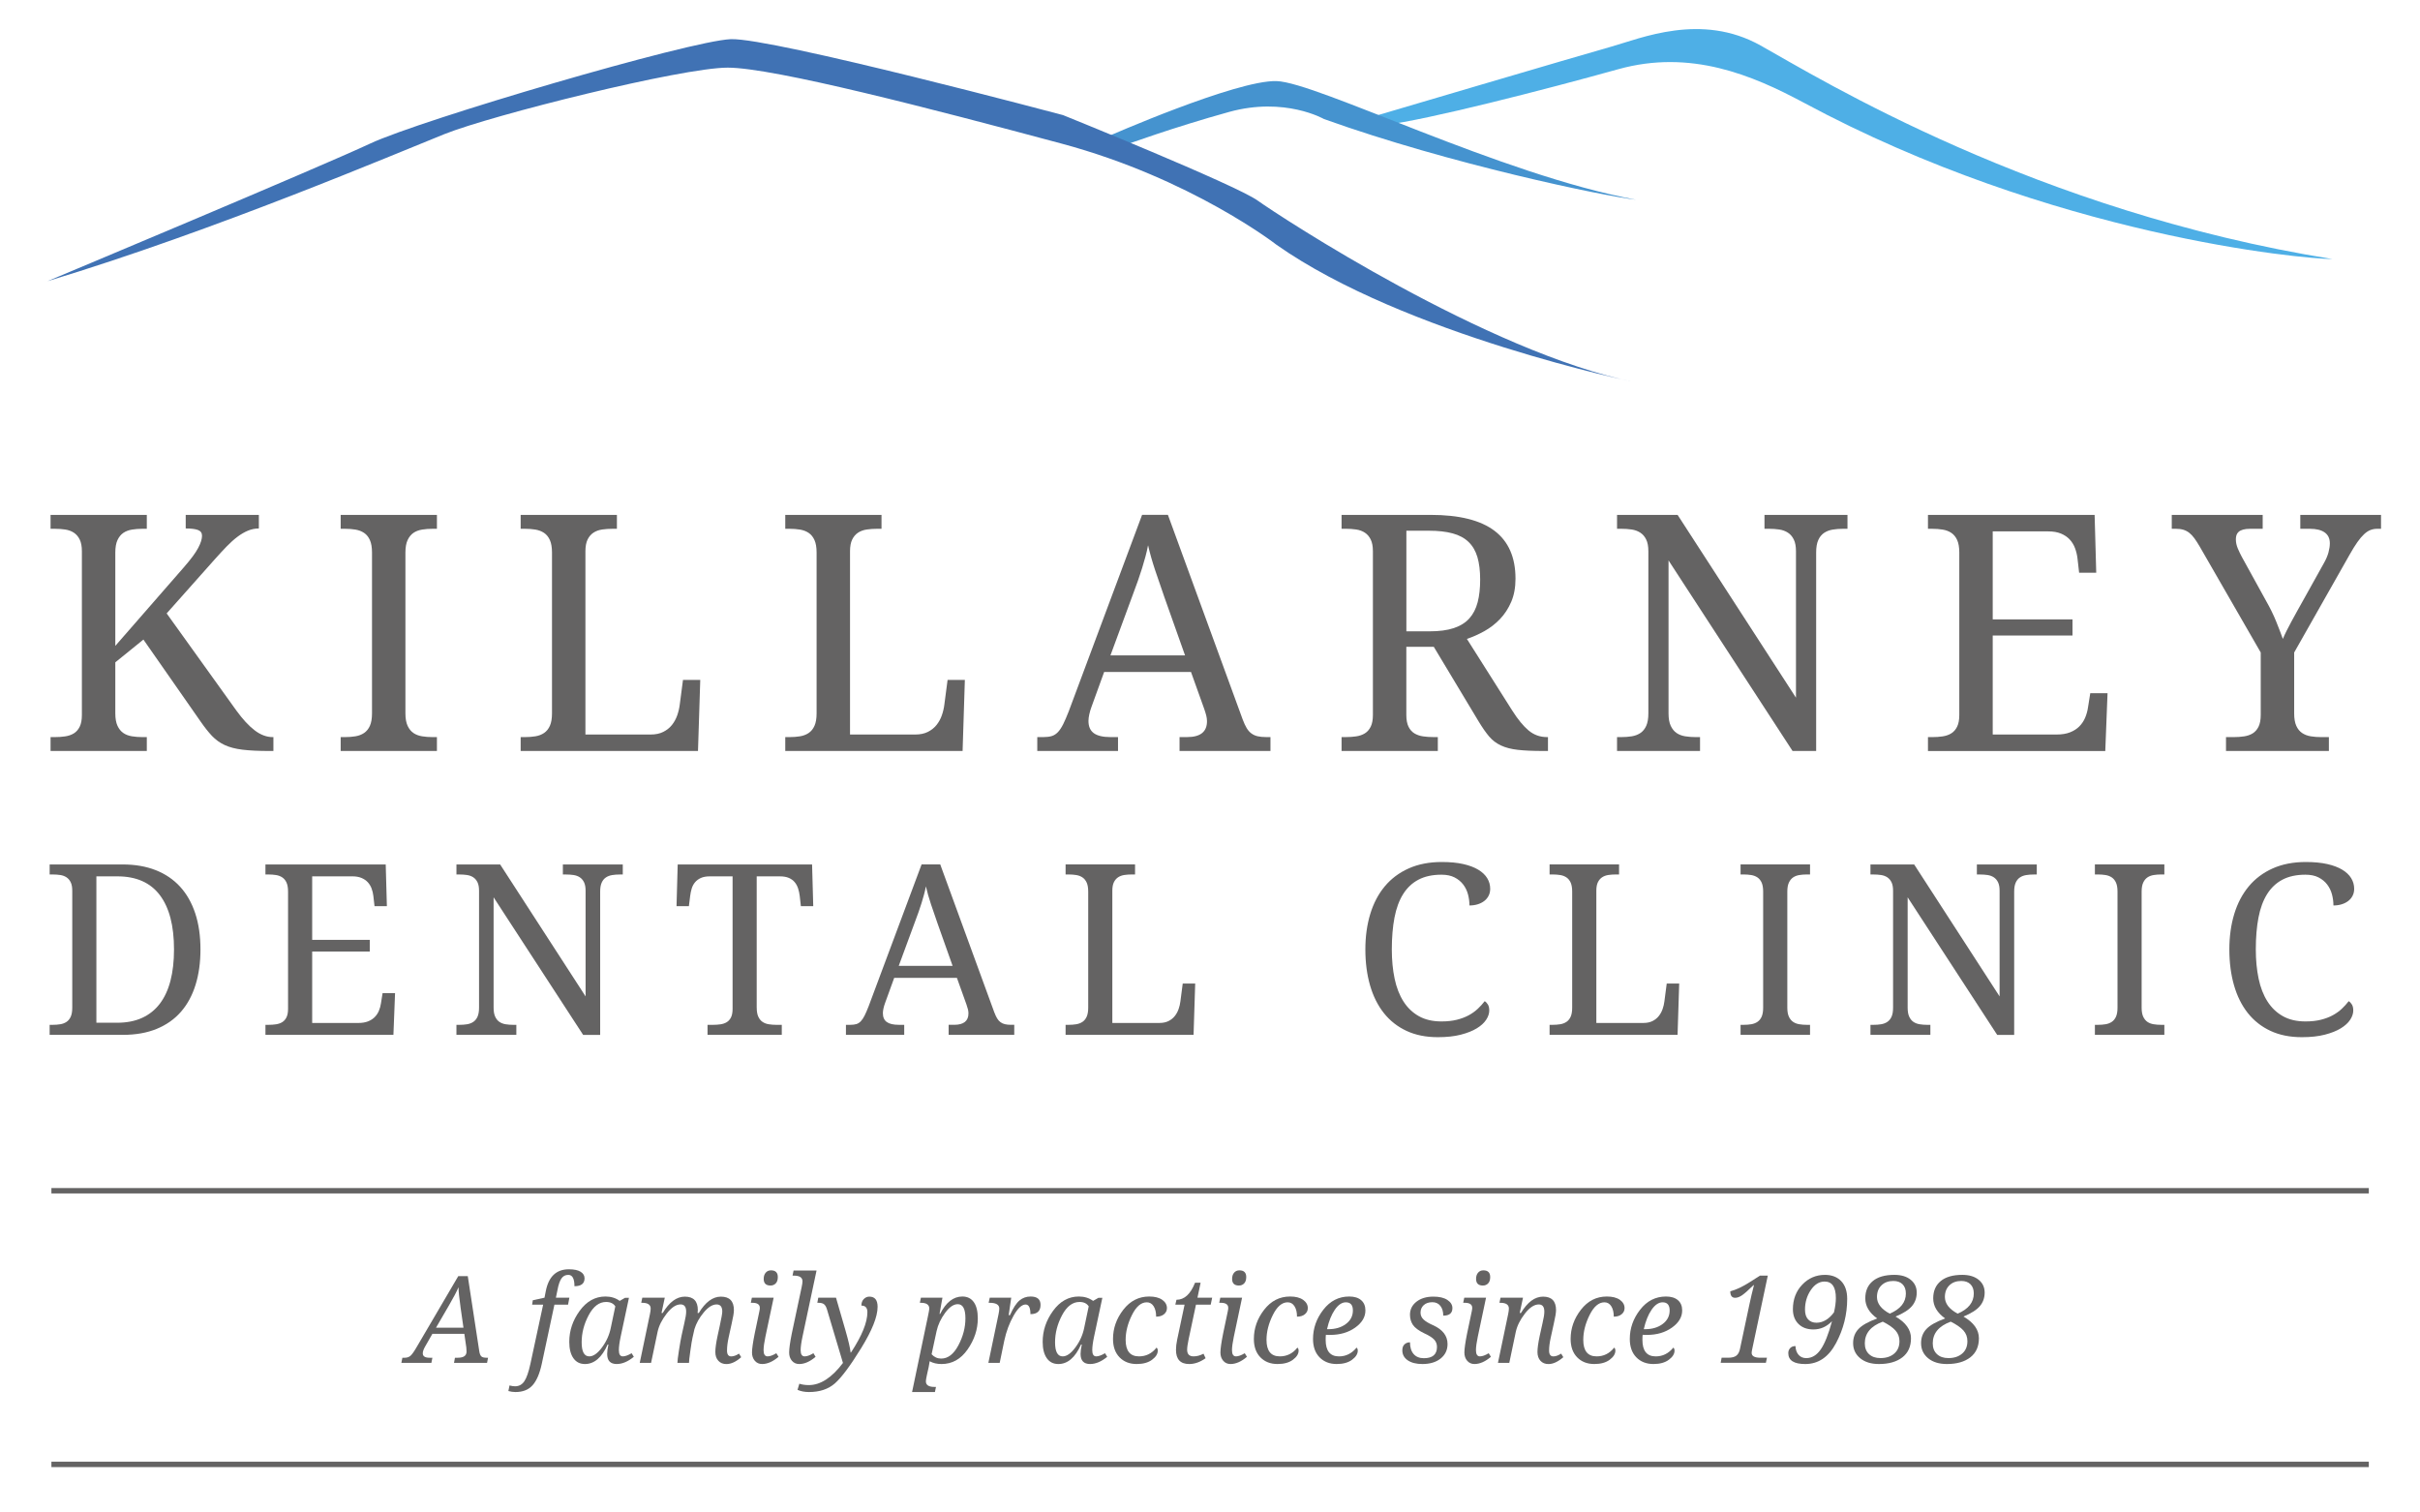 <svg xmlns="http://www.w3.org/2000/svg" id="Layer_1" viewBox="0 0 226.772 141.732"><defs><style>      .st0 {        fill: none;      }      .st1 {        fill: #4593cf;      }      .st2 {        fill: #4072b4;      }      .st3 {        isolation: isolate;      }      .st4 {        fill: #646363;      }      .st5 {        fill: #4eafe6;      }    </style></defs><g class="st3"><g class="st3"><path class="st4" d="M17.222,53.168c.333-.384.61-.724.832-1.022.222-.297.396-.567.522-.809.126-.242.217-.454.272-.636.055-.182.083-.348.083-.499,0-.263-.126-.441-.378-.538-.252-.095-.636-.143-1.15-.143v-1.271h6.855v1.271c-.353,0-.694.068-1.021.204-.328.137-.656.328-.984.575-.328.247-.666.55-1.014.908-.348.359-.724.765-1.127,1.219l-4.494,5.054,6.537,9.11c.595.817,1.168,1.435,1.718,1.854.55.418,1.112.628,1.687.628h.061v1.301h-.333c-1.039,0-1.892-.04-2.557-.121s-1.226-.227-1.68-.439-.85-.497-1.188-.855c-.338-.359-.699-.815-1.082-1.37l-5.342-7.657-2.633,2.134v4.782c0,.484.068.872.204,1.165s.318.517.545.674c.227.156.497.259.81.31.313.051.641.076.984.076h.409v1.301H4.738v-1.301h.393c.343,0,.668-.022.976-.068.308-.045.577-.138.81-.28.232-.141.416-.351.552-.628.136-.277.204-.643.204-1.097v-15.345c0-.454-.068-.82-.204-1.097-.136-.278-.32-.492-.552-.643-.232-.151-.502-.25-.81-.295-.308-.046-.633-.068-.976-.068h-.393v-1.301h9.019v1.301h-.409c-.343,0-.671.025-.984.076-.313.051-.583.154-.81.31-.227.157-.409.381-.545.674s-.204.681-.204,1.165v8.747l6.416-7.355Z"></path><path class="st4" d="M31.924,70.374v-1.301h.393c.353,0,.683-.025.991-.076.308-.051.577-.154.81-.31.232-.157.414-.381.545-.674.131-.293.197-.681.197-1.165v-15.072c0-.484-.066-.872-.197-1.165-.131-.293-.313-.517-.545-.674-.232-.156-.502-.259-.81-.31-.308-.051-.638-.076-.991-.076h-.393v-1.301h9.019v1.301h-.409c-.343,0-.671.025-.984.076-.313.051-.583.154-.81.31-.227.157-.409.381-.545.674s-.204.681-.204,1.165v15.072c0,.484.068.872.204,1.165s.318.517.545.674c.227.156.497.259.81.31.313.051.641.076.984.076h.409v1.301h-9.019Z"></path><path class="st4" d="M48.79,70.374v-1.301h.393c.353,0,.683-.025.991-.076.308-.051.577-.154.81-.31.232-.157.414-.381.545-.674.131-.293.197-.681.197-1.165v-15.072c0-.484-.066-.872-.197-1.165-.131-.293-.313-.517-.545-.674-.232-.156-.502-.259-.81-.31-.308-.051-.638-.076-.991-.076h-.393v-1.301h9.019v1.301h-.409c-.343,0-.668.022-.976.068-.308.045-.578.143-.81.295-.232.151-.416.366-.552.643-.136.277-.204.643-.204,1.097v17.176h6.114c.464,0,.86-.083,1.188-.25.328-.166.598-.383.81-.65.212-.268.376-.568.492-.901.116-.333.194-.666.235-.999l.303-2.315h1.619l-.212,6.659h-16.616Z"></path><path class="st4" d="M73.585,70.374v-1.301h.393c.353,0,.683-.025.991-.076.308-.051.577-.154.81-.31.232-.157.414-.381.545-.674.131-.293.197-.681.197-1.165v-15.072c0-.484-.066-.872-.197-1.165-.131-.293-.313-.517-.545-.674-.232-.156-.502-.259-.81-.31-.308-.051-.638-.076-.991-.076h-.393v-1.301h9.019v1.301h-.409c-.343,0-.668.022-.976.068-.308.045-.578.143-.81.295-.232.151-.416.366-.552.643-.136.277-.204.643-.204,1.097v17.176h6.114c.464,0,.86-.083,1.188-.25.328-.166.598-.383.81-.65.212-.268.376-.568.492-.901.116-.333.194-.666.235-.999l.303-2.315h1.619l-.212,6.659h-16.616Z"></path><path class="st4" d="M103.465,62.974l-1.18,3.254c-.091.242-.162.482-.212.718-.051.238-.076.441-.076.613,0,.524.169.908.507,1.15.338.242.855.363,1.551.363h.711v1.301h-7.566v-1.301h.59c.303,0,.56-.033.772-.099.212-.065.403-.189.575-.37.171-.182.335-.429.492-.742.156-.313.33-.717.522-1.211l6.87-18.402h2.421l7.006,19.173c.121.323.245.59.371.802.126.212.274.381.446.507.172.126.368.214.59.265s.484.076.787.076h.409v1.301h-8.52v-1.301h.711c1.241,0,1.861-.494,1.861-1.483,0-.172-.023-.348-.068-.53s-.109-.388-.189-.62l-1.241-3.465h-8.142ZM109.125,55.998c-.323-.918-.618-1.778-.885-2.58-.267-.801-.487-1.576-.658-2.323-.071.373-.154.734-.25,1.082-.096.349-.199.704-.31,1.067-.111.363-.237.744-.378,1.142-.141.399-.303.84-.484,1.324l-2.103,5.705h6.991l-1.922-5.418Z"></path><path class="st4" d="M141.713,66.591c.524.827,1.034,1.448,1.528,1.861.494.414,1.069.62,1.725.62h.091v1.301h-.439c-.969,0-1.763-.036-2.384-.106s-1.147-.207-1.581-.409c-.434-.202-.805-.484-1.113-.847s-.638-.838-.991-1.423l-4.192-6.976h-2.573v6.386c0,.454.068.82.204,1.097.136.278.32.487.553.628.232.141.501.235.809.28.308.046.633.068.976.068h.409v1.301h-9.019v-1.301h.393c.343,0,.668-.022.976-.068.308-.045.578-.138.81-.28.232-.141.416-.351.552-.628.136-.277.205-.643.205-1.097v-15.345c0-.454-.068-.82-.205-1.097-.136-.278-.32-.492-.552-.643-.232-.151-.502-.25-.81-.295-.308-.046-.633-.068-.976-.068h-.393v-1.301h8.338c2.683,0,4.681.497,5.993,1.491,1.311.994,1.967,2.489,1.967,4.487,0,.827-.134,1.551-.401,2.172-.267.62-.618,1.157-1.051,1.611-.434.454-.923.832-1.468,1.135s-1.09.545-1.634.726l4.252,6.719ZM131.786,59.161h2.179c.908,0,1.665-.101,2.27-.303s1.09-.505,1.453-.908.622-.908.779-1.513.235-1.311.235-2.119c0-.827-.086-1.531-.257-2.111-.172-.58-.449-1.054-.832-1.423-.384-.368-.88-.636-1.491-.801-.611-.167-1.354-.25-2.232-.25h-2.103v9.428Z"></path><path class="st4" d="M167.976,70.374l-11.622-17.857v14.331c0,.484.068.872.205,1.165s.318.517.545.674c.227.156.497.259.809.31s.641.076.984.076h.409v1.301h-7.778v-1.301h.393c.353,0,.684-.025.992-.076.307-.051.577-.154.809-.31.232-.157.414-.381.545-.674s.197-.681.197-1.165v-15.194c0-.454-.068-.82-.204-1.097-.136-.278-.32-.492-.553-.643s-.502-.25-.809-.295c-.308-.046-.634-.068-.976-.068h-.393v-1.301h5.675l11.092,17.131v-13.726c0-.454-.068-.82-.204-1.097-.136-.278-.32-.492-.553-.643s-.502-.25-.809-.295c-.308-.046-.634-.068-.976-.068h-.409v-1.301h7.778v1.301h-.393c-.353,0-.684.025-.991.076-.308.051-.578.154-.81.31-.232.157-.414.381-.545.674s-.197.681-.197,1.165v18.598h-2.209Z"></path><path class="st4" d="M186.734,68.831h5.978c.494,0,.915-.068,1.263-.204.348-.137.638-.32.87-.553.232-.232.413-.502.545-.809.131-.308.222-.634.272-.976l.212-1.332h1.619l-.212,5.418h-16.616v-1.301h.393c.343,0,.668-.022.976-.068.308-.045.578-.138.81-.28.232-.141.416-.351.552-.628.136-.277.205-.643.205-1.097v-15.224c0-.484-.066-.872-.197-1.165-.132-.293-.313-.517-.545-.674-.232-.156-.502-.259-.81-.31s-.638-.076-.991-.076h-.393v-1.301h15.617l.151,5.418h-1.604l-.151-1.332c-.041-.343-.119-.668-.235-.976-.116-.307-.282-.577-.499-.809s-.49-.416-.817-.553c-.328-.136-.724-.204-1.188-.204h-5.206v8.247h7.476v1.513h-7.476v9.277Z"></path><path class="st4" d="M208.593,70.374v-1.301h.711c.343,0,.668-.022.976-.068.308-.045.578-.138.81-.28.232-.141.416-.351.552-.628.136-.277.205-.643.205-1.097v-5.856l-5.735-9.957c-.172-.293-.333-.542-.484-.749-.151-.207-.311-.376-.477-.507s-.351-.227-.552-.288c-.202-.061-.434-.091-.696-.091h-.393v-1.301h8.52v1.301h-1.15c-.283,0-.513.025-.689.076s-.315.121-.416.212c-.101.091-.169.197-.205.318s-.053.247-.053.378c0,.293.063.585.189.878s.25.55.371.772l2.285,4.146c.363.636.67,1.263.923,1.884.252.62.464,1.172.636,1.657.091-.222.204-.469.34-.742s.288-.563.454-.87c.166-.307.341-.625.522-.953.182-.328.363-.653.545-.976l1.982-3.556c.201-.353.345-.689.431-1.006.086-.318.129-.603.129-.855,0-.454-.162-.795-.484-1.021-.323-.228-.782-.341-1.377-.341h-.908v-1.301h7.566v1.301h-.363c-.222,0-.432.038-.628.113-.197.076-.396.207-.597.393-.202.187-.411.434-.628.742-.217.307-.457.693-.718,1.157l-5.206,9.186v5.705c0,.484.065.872.197,1.165.131.293.313.517.545.674.232.156.501.259.809.31s.633.076.976.076h.726v1.301h-9.64Z"></path></g></g><g class="st3"><g class="st3"><path class="st4" d="M18.785,88.969c0,1.223-.153,2.329-.459,3.315-.306.987-.761,1.828-1.365,2.523s-1.362,1.23-2.272,1.605-1.973.563-3.189.563h-6.848v-.94h.284c.255,0,.493-.018.715-.055.222-.036.417-.111.585-.224.167-.113.298-.274.393-.486.094-.211.142-.491.142-.841v-10.965c0-.328-.049-.592-.147-.792-.098-.2-.231-.355-.399-.464s-.362-.18-.584-.213-.457-.049-.704-.049h-.284v-.939h6.848c1.15,0,2.177.176,3.08.53.903.353,1.666.869,2.288,1.546.622.677,1.097,1.511,1.425,2.501s.491,2.119.491,3.386ZM10.976,95.839c.888,0,1.666-.151,2.332-.453.666-.302,1.221-.745,1.666-1.327.444-.582.777-1.3.999-2.152.222-.852.333-1.831.333-2.938,0-2.221-.442-3.917-1.327-5.089s-2.212-1.759-3.981-1.759h-1.966v13.718h1.944Z"></path><path class="st4" d="M29.254,95.861h4.314c.357,0,.661-.049.912-.147.251-.099.461-.231.628-.399s.298-.363.393-.584c.095-.222.16-.457.197-.705l.153-.961h1.169l-.153,3.91h-11.992v-.94h.284c.247,0,.482-.016.704-.049s.417-.1.584-.202.3-.253.399-.453c.098-.201.147-.465.147-.792v-10.987c0-.35-.047-.63-.142-.842-.095-.211-.226-.373-.393-.486-.168-.113-.363-.188-.585-.224-.222-.036-.461-.055-.715-.055h-.284v-.939h11.271l.109,3.91h-1.158l-.109-.961c-.029-.247-.086-.482-.169-.705-.084-.222-.204-.416-.36-.584-.157-.167-.353-.3-.59-.399-.237-.098-.523-.147-.857-.147h-3.757v5.953h5.396v1.092h-5.396v6.695Z"></path><path class="st4" d="M54.643,96.975l-8.388-12.888v10.343c0,.349.049.63.148.841.098.212.229.374.393.486.164.113.359.188.584.224.226.037.462.055.71.055h.295v.94h-5.614v-.94h.284c.255,0,.493-.018.715-.055.222-.036.417-.111.585-.224.167-.113.298-.274.393-.486.094-.211.142-.491.142-.841v-10.965c0-.328-.049-.592-.147-.792-.098-.2-.231-.355-.399-.464s-.362-.18-.584-.213-.457-.049-.704-.049h-.284v-.939h4.096l8.006,12.364v-9.906c0-.328-.049-.592-.147-.792-.098-.2-.231-.355-.399-.464s-.362-.18-.584-.213-.457-.049-.704-.049h-.295v-.939h5.614v.939h-.284c-.255,0-.493.018-.716.055-.222.037-.417.111-.584.224-.167.113-.299.275-.393.486-.095.212-.142.491-.142.842v13.423h-1.595Z"></path><path class="st4" d="M70.911,94.43c0,.349.049.63.147.841.098.212.229.374.393.486.164.113.359.188.584.224.226.037.463.055.71.055h.514v.94h-6.958v-.94h.514c.247,0,.482-.016.704-.049s.417-.1.584-.202.3-.253.399-.453c.098-.201.147-.465.147-.792v-12.418h-2.141c-.328,0-.603.049-.824.147-.222.099-.404.232-.546.399-.142.168-.248.363-.317.584-.069.222-.118.457-.147.705l-.12.961h-1.158l.109-3.91h12.593l.109,3.91h-1.158l-.109-.961c-.029-.247-.08-.482-.153-.705-.073-.222-.179-.416-.317-.584-.139-.167-.32-.3-.546-.399-.226-.098-.506-.147-.841-.147h-2.174v12.309Z"></path><path class="st4" d="M83.793,91.634l-.852,2.348c-.065.174-.116.347-.153.518s-.055.318-.055.442c0,.379.122.655.366.83.244.175.617.262,1.12.262h.513v.94h-5.461v-.94h.426c.218,0,.404-.023.557-.071.153-.047.291-.136.415-.267.124-.131.242-.309.355-.536.113-.225.238-.516.377-.874l4.959-13.281h1.748l5.057,13.838c.088.233.177.426.268.579.091.153.198.275.322.366s.266.155.426.191c.16.037.349.055.568.055h.295v.94h-6.149v-.94h.514c.895,0,1.343-.357,1.343-1.07,0-.124-.016-.251-.049-.382-.033-.132-.078-.28-.137-.448l-.896-2.501h-5.876ZM87.878,86.599c-.233-.663-.446-1.283-.639-1.862-.193-.579-.351-1.138-.475-1.676-.051.269-.111.53-.18.78-.069.251-.144.508-.224.77-.08.262-.171.537-.273.824-.102.288-.218.606-.35.956l-1.518,4.117h5.046l-1.387-3.91Z"></path><path class="st4" d="M99.854,96.975v-.94h.284c.255,0,.493-.018.715-.055.222-.036.417-.111.585-.224.167-.113.298-.274.393-.486.094-.211.142-.491.142-.841v-10.878c0-.35-.047-.63-.142-.842-.095-.211-.226-.373-.393-.486-.168-.113-.363-.188-.585-.224-.222-.036-.461-.055-.715-.055h-.284v-.939h6.509v.939h-.295c-.247,0-.482.016-.704.049s-.417.104-.584.213c-.168.109-.3.264-.399.464-.098.201-.147.465-.147.792v12.397h4.413c.335,0,.62-.06.857-.18.237-.12.431-.277.584-.47s.271-.409.355-.65c.084-.24.14-.48.169-.72l.218-1.671h1.169l-.153,4.806h-11.992Z"></path><path class="st4" d="M135.121,80.777c.765,0,1.428.064,1.993.191.565.127,1.034.304,1.409.53.374.226.655.491.841.797.186.305.278.637.278.994,0,.24-.049.457-.147.65s-.235.357-.41.491c-.174.135-.38.239-.617.311-.237.073-.493.109-.77.109,0-.349-.045-.695-.136-1.038-.091-.342-.24-.65-.448-.923-.207-.273-.477-.495-.808-.666-.332-.171-.741-.257-1.229-.257-.845,0-1.562.155-2.152.464-.59.31-1.07.761-1.442,1.355-.372.593-.641,1.325-.809,2.195-.167.87-.251,1.866-.251,2.987,0,.998.087,1.911.262,2.742.175.83.451,1.542.83,2.135.378.593.861,1.054,1.447,1.382s1.291.491,2.113.491c.546,0,1.028-.053,1.448-.159.418-.105.788-.245,1.109-.42.32-.174.602-.377.846-.606.244-.23.461-.468.65-.715.124.08.226.189.306.328.08.138.12.32.12.546,0,.284-.097.573-.289.868s-.486.563-.879.803c-.393.241-.892.439-1.496.595-.605.157-1.322.235-2.152.235-1.115,0-2.094-.197-2.938-.59-.845-.393-1.553-.951-2.124-1.671-.572-.721-1.003-1.588-1.295-2.6-.291-1.012-.437-2.133-.437-3.364,0-1.209.153-2.315.459-3.32.305-1.005.759-1.868,1.359-2.588.601-.721,1.349-1.282,2.245-1.682.895-.4,1.933-.601,3.113-.601Z"></path><path class="st4" d="M145.208,96.975v-.94h.284c.255,0,.493-.018.715-.055.222-.036.416-.111.584-.224.167-.113.299-.274.393-.486.094-.211.141-.491.141-.841v-10.878c0-.35-.047-.63-.141-.842-.095-.211-.226-.373-.393-.486-.168-.113-.363-.188-.584-.224-.222-.036-.461-.055-.715-.055h-.284v-.939h6.51v.939h-.295c-.247,0-.482.016-.704.049-.222.033-.417.104-.584.213-.168.109-.301.264-.399.464-.099.201-.147.465-.147.792v12.397h4.412c.335,0,.62-.06.857-.18s.432-.277.584-.47c.153-.193.271-.409.355-.65.084-.24.14-.48.169-.72l.218-1.671h1.169l-.153,4.806h-11.993Z"></path><path class="st4" d="M163.104,96.975v-.94h.284c.255,0,.493-.018.715-.055.222-.036.416-.111.584-.224.167-.113.299-.274.393-.486.094-.211.141-.491.141-.841v-10.878c0-.35-.047-.63-.141-.842-.095-.211-.226-.373-.393-.486-.168-.113-.363-.188-.584-.224-.222-.036-.461-.055-.715-.055h-.284v-.939h6.51v.939h-.295c-.247,0-.484.018-.71.055-.226.037-.42.111-.584.224-.164.113-.295.275-.393.486-.099.212-.147.491-.147.842v10.878c0,.349.049.63.147.841.098.212.229.374.393.486.164.113.359.188.584.224.226.037.463.055.71.055h.295v.94h-6.51Z"></path><path class="st4" d="M187.149,96.975l-8.388-12.888v10.343c0,.349.049.63.147.841.098.212.23.374.393.486.164.113.359.188.584.224.226.037.462.055.71.055h.295v.94h-5.614v-.94h.284c.255,0,.493-.018.715-.055.222-.036.417-.111.585-.224.167-.113.298-.274.393-.486.095-.211.142-.491.142-.841v-10.965c0-.328-.049-.592-.147-.792-.099-.2-.232-.355-.399-.464-.168-.109-.363-.18-.584-.213-.222-.033-.457-.049-.705-.049h-.284v-.939h4.096l8.005,12.364v-9.906c0-.328-.049-.592-.147-.792-.098-.2-.231-.355-.399-.464-.167-.109-.362-.18-.584-.213-.222-.033-.457-.049-.704-.049h-.295v-.939h5.614v.939h-.284c-.255,0-.493.018-.715.055-.222.037-.417.111-.584.224-.168.113-.299.275-.393.486-.095.212-.142.491-.142.842v13.423h-1.594Z"></path><path class="st4" d="M196.307,96.975v-.94h.284c.255,0,.493-.018.715-.055.222-.036.417-.111.585-.224.167-.113.298-.274.393-.486.095-.211.142-.491.142-.841v-10.878c0-.35-.047-.63-.142-.842-.095-.211-.226-.373-.393-.486-.168-.113-.363-.188-.585-.224-.222-.036-.461-.055-.715-.055h-.284v-.939h6.509v.939h-.295c-.247,0-.484.018-.71.055-.226.037-.42.111-.584.224-.164.113-.295.275-.393.486-.098.212-.147.491-.147.842v10.878c0,.349.049.63.147.841.099.212.23.374.393.486.164.113.359.188.584.224.226.037.463.055.71.055h.295v.94h-6.509Z"></path><path class="st4" d="M216.081,80.777c.765,0,1.429.064,1.994.191.564.127,1.034.304,1.409.53s.655.491.841.797c.186.305.279.637.279.994,0,.24-.049.457-.148.65-.098.193-.234.357-.409.491s-.38.239-.617.311c-.237.073-.493.109-.77.109,0-.349-.046-.695-.137-1.038s-.24-.65-.447-.923c-.208-.273-.477-.495-.809-.666-.331-.171-.741-.257-1.228-.257-.845,0-1.562.155-2.152.464-.59.31-1.07.761-1.442,1.355-.371.593-.641,1.325-.808,2.195-.168.87-.251,1.866-.251,2.987,0,.998.088,1.911.263,2.742.174.83.451,1.542.83,2.135s.861,1.054,1.448,1.382c.586.328,1.29.491,2.113.491.546,0,1.028-.053,1.447-.159.418-.105.788-.245,1.109-.42.32-.174.603-.377.847-.606.243-.23.46-.468.649-.715.124.08.226.189.306.328s.12.32.12.546c0,.284-.097.573-.289.868-.193.295-.486.563-.879.803-.393.241-.892.439-1.497.595-.604.157-1.321.235-2.152.235-1.114,0-2.094-.197-2.938-.59-.845-.393-1.553-.951-2.125-1.671-.572-.721-1.003-1.588-1.294-2.6-.291-1.012-.437-2.133-.437-3.364,0-1.209.153-2.315.459-3.32s.759-1.868,1.36-2.588c.601-.721,1.349-1.282,2.244-1.682.895-.4,1.933-.601,3.113-.601Z"></path></g></g><g><line class="st0" x1="4.817" y1="111.583" x2="221.976" y2="111.583"></line><rect class="st4" x="4.817" y="111.33" width="217.159" height=".505"></rect></g><g><line class="st0" x1="4.817" y1="137.227" x2="221.976" y2="137.227"></line><rect class="st4" x="4.817" y="136.974" width="217.159" height=".505"></rect></g><g class="st3"><g class="st3"><path class="st4" d="M40.518,124.991l-.684,1.196c-.144.252-.217.463-.217.634,0,.274.212.411.634.411h.267l-.094.478h-2.813l.095-.478h.217c.204,0,.374-.053.512-.159.137-.105.319-.349.545-.731l3.964-6.76h.89l1.078,7.044c.037.238.102.397.195.481.092.084.252.125.478.125h.15l-.094.478h-3.097l.089-.478h.267c.545,0,.818-.193.818-.578,0-.155-.008-.285-.022-.389l-.184-1.273h-2.991ZM43.148,122.428c-.115-.808-.176-1.408-.184-1.801-.174.411-.471.976-.89,1.696l-1.218,2.096h2.574l-.284-1.991Z"></path><path class="st4" d="M53.233,122.256h-1.279l-1.184,5.543c-.196.916-.484,1.586-.862,2.01s-.914.636-1.607.636c-.215,0-.436-.032-.662-.094l.106-.523c.189.052.363.078.522.078.367,0,.656-.158.868-.472.211-.315.4-.857.567-1.624l1.195-5.554h-1.034l.066-.412,1.095-.239.122-.622c.267-1.361.988-2.041,2.163-2.041.486,0,.851.077,1.098.231.247.154.37.359.37.615,0,.493-.315.74-.945.74,0-.708-.193-1.062-.578-1.062-.278,0-.494.114-.648.345-.154.23-.275.586-.364,1.067l-.15.728h1.262l-.122.651Z"></path><path class="st4" d="M57.014,125.992h-.072c-.545,1.219-1.255,1.829-2.129,1.829-.464,0-.824-.182-1.081-.547s-.387-.876-.387-1.532c0-1.045.325-2.015.976-2.908.65-.893,1.456-1.34,2.416-1.34.515,0,.96.137,1.334.411l.5-.289h.367l-.778,3.647c-.111.522-.167.944-.167,1.262,0,.386.124.578.372.578.215,0,.489-.098.823-.295l.206.334c-.545.452-1.08.678-1.607.678-.593,0-.89-.315-.89-.945,0-.241.039-.535.117-.884ZM57.659,122.417c-.174-.274-.462-.412-.862-.412-.649,0-1.193.413-1.632,1.237-.439.825-.659,1.673-.659,2.544,0,.878.239,1.318.717,1.318.378,0,.775-.28,1.19-.84s.69-1.171.823-1.835l.423-2.012Z"></path><path class="st4" d="M64.564,127.71h-1.084c0-.17.048-.565.145-1.182s.178-1.077.245-1.381l.261-1.179c.111-.459.167-.813.167-1.062,0-.448-.174-.672-.523-.672-.422,0-.857.288-1.304.865s-.729,1.142-.848,1.698l-.612,2.913h-1.062l.956-4.575c.044-.211.067-.382.067-.512,0-.359-.265-.539-.795-.539h-.089l.1-.478h2.107l-.306,1.434h.111c.615-1.023,1.307-1.534,2.074-1.534.812,0,1.218.42,1.218,1.262,0,.093-.008.184-.022.272h.111c.619-1.023,1.31-1.534,2.074-1.534.812,0,1.218.42,1.218,1.262,0,.241-.068.658-.206,1.251l-.295,1.346c-.096.441-.144.84-.144,1.196,0,.363.132.545.395.545.218,0,.462-.087.728-.261l.206.334c-.482.43-.945.645-1.39.645-.311,0-.562-.102-.75-.306-.189-.203-.284-.48-.284-.828,0-.348.072-.862.217-1.54l.194-.89c.159-.73.239-1.181.239-1.351,0-.448-.176-.672-.528-.672-.389,0-.791.249-1.206.747-.415.499-.706,1.02-.873,1.565l-.184.817c-.048.208-.115.614-.2,1.218-.086.604-.128.98-.128,1.128Z"></path><path class="st4" d="M70.357,122.083l.1-.478h2.041l-.773,3.658c-.115.545-.172.966-.172,1.262,0,.386.126.578.378.578.219,0,.491-.098.817-.295l.206.334c-.526.452-1.04.678-1.54.678-.282,0-.51-.102-.684-.306-.174-.203-.262-.461-.262-.772,0-.341.085-.938.256-1.79l.439-2.09c.026-.122.039-.222.039-.301,0-.318-.232-.478-.695-.478h-.15ZM72.203,120.466c-.426,0-.639-.208-.639-.623,0-.241.062-.434.186-.581.124-.146.29-.22.497-.22.426,0,.64.21.64.628,0,.26-.064.457-.192.592-.128.136-.292.203-.492.203Z"></path><path class="st4" d="M74.265,119.537l.1-.478h2.152l-1.318,6.205c-.115.541-.172.962-.172,1.262,0,.386.126.578.378.578.218,0,.491-.098.817-.295l.206.334c-.526.452-1.04.678-1.54.678-.274,0-.499-.1-.675-.3-.176-.201-.264-.46-.264-.778,0-.36.083-.957.25-1.79l.928-4.37c.048-.226.072-.397.072-.511,0-.356-.267-.534-.801-.534h-.134Z"></path><path class="st4" d="M77.49,122.689c-.067-.222-.158-.379-.272-.47-.115-.091-.286-.136-.512-.136h-.117l.089-.478h1.662l.89,3.075c.274.953.434,1.64.478,2.063h.033c1.027-1.561,1.54-2.821,1.54-3.781,0-.412-.187-.617-.562-.617,0-.256.074-.46.222-.612.148-.152.323-.228.523-.228.515,0,.773.318.773.956,0,.916-.512,2.203-1.534,3.862-1.023,1.659-1.843,2.76-2.46,3.305-.617.545-1.43.817-2.438.817-.4,0-.758-.068-1.073-.205l.172-.573c.267.086.564.128.89.128,1.086,0,2.152-.692,3.197-2.074l-1.501-5.031Z"></path><path class="st4" d="M87.709,129.967l-.1.478h-2.141l1.512-7.222c.067-.319.1-.519.1-.601,0-.359-.265-.539-.795-.539h-.089l.1-.478h2.018l-.272,1.518h.056c.548-1.086,1.244-1.629,2.085-1.629.463,0,.82.176,1.07.528.25.352.375.861.375,1.528,0,1.02-.318,1.986-.954,2.9-.636.914-1.45,1.371-2.443,1.371-.434,0-.804-.087-1.112-.261-.034.245-.065.428-.095.55l-.156.695c-.07.315-.106.526-.106.634,0,.352.265.528.795.528h.15ZM87.298,126.904c.244.27.545.406.9.406.634,0,1.171-.415,1.61-1.243s.659-1.671.659-2.527c0-.886-.239-1.328-.717-1.328-.393,0-.789.273-1.19.82s-.666,1.115-.795,1.704l-.467,2.169Z"></path><path class="st4" d="M96.56,123.145c0-.601-.152-.901-.456-.901-.352,0-.725.346-1.12,1.04-.395.693-.687,1.477-.876,2.352l-.428,2.074h-1.062l.956-4.575c.044-.211.067-.382.067-.512,0-.359-.302-.539-.906-.539h-.094l.106-.478h2.013l-.239,1.64h.117c.304-.678.604-1.14.901-1.384.296-.245.641-.367,1.034-.367.623,0,.934.261.934.784,0,.578-.315.868-.945.868Z"></path><path class="st4" d="M101.375,125.992h-.072c-.545,1.219-1.255,1.829-2.129,1.829-.464,0-.824-.182-1.081-.547s-.387-.876-.387-1.532c0-1.045.325-2.015.976-2.908.65-.893,1.456-1.34,2.416-1.34.515,0,.96.137,1.334.411l.5-.289h.367l-.778,3.647c-.111.522-.167.944-.167,1.262,0,.386.124.578.372.578.215,0,.489-.098.823-.295l.206.334c-.545.452-1.08.678-1.607.678-.593,0-.89-.315-.89-.945,0-.241.039-.535.117-.884ZM102.02,122.417c-.174-.274-.462-.412-.862-.412-.649,0-1.193.413-1.632,1.237-.439.825-.659,1.673-.659,2.544,0,.878.239,1.318.717,1.318.378,0,.775-.28,1.19-.84s.69-1.171.823-1.835l.423-2.012Z"></path><path class="st4" d="M108.374,126.286c.078.048.117.143.117.284,0,.304-.179.588-.537.853s-.837.397-1.437.397c-.664,0-1.199-.209-1.607-.628-.408-.418-.612-.993-.612-1.723,0-.994.321-1.904.962-2.733.641-.828,1.451-1.242,2.429-1.242.523,0,.93.104,1.223.311.293.208.439.467.439.778,0,.23-.092.421-.275.572-.184.153-.429.228-.737.228,0-.404-.078-.729-.234-.976-.156-.247-.371-.37-.645-.37-.53,0-.992.397-1.387,1.19-.395.793-.592,1.57-.592,2.33,0,1.03.417,1.546,1.251,1.546.664,0,1.21-.272,1.64-.817Z"></path><path class="st4" d="M112.778,126.854l.195.422c-.512.363-1.023.545-1.534.545-.827,0-1.24-.443-1.24-1.329,0-.285.037-.604.111-.956l.695-3.28h-.867l.106-.456c.741,0,1.321-.532,1.74-1.596h.522l-.294,1.401h1.379l-.139.651h-1.379l-.69,3.246c-.092.438-.139.764-.139.979,0,.415.202.622.606.622.308,0,.617-.084.928-.25Z"></path><path class="st4" d="M114.251,122.083l.1-.478h2.041l-.773,3.658c-.115.545-.172.966-.172,1.262,0,.386.126.578.378.578.219,0,.491-.098.817-.295l.206.334c-.526.452-1.04.678-1.54.678-.282,0-.51-.102-.684-.306-.174-.203-.262-.461-.262-.772,0-.341.085-.938.256-1.79l.439-2.09c.026-.122.039-.222.039-.301,0-.318-.232-.478-.695-.478h-.15ZM116.097,120.466c-.426,0-.639-.208-.639-.623,0-.241.062-.434.186-.581.124-.146.29-.22.498-.22.426,0,.64.21.64.628,0,.26-.064.457-.192.592-.128.136-.291.203-.492.203Z"></path><path class="st4" d="M121.573,126.286c.078.048.116.143.116.284,0,.304-.179.588-.536.853-.358.265-.837.397-1.438.397-.663,0-1.199-.209-1.607-.628-.407-.418-.611-.993-.611-1.723,0-.994.32-1.904.962-2.733.641-.828,1.451-1.242,2.429-1.242.523,0,.93.104,1.223.311.293.208.44.467.44.778,0,.23-.092.421-.275.572-.184.153-.429.228-.737.228,0-.404-.078-.729-.234-.976s-.37-.37-.645-.37c-.53,0-.992.397-1.387,1.19-.395.793-.592,1.57-.592,2.33,0,1.03.416,1.546,1.251,1.546.663,0,1.21-.272,1.64-.817Z"></path><path class="st4" d="M127.116,126.286c.078.048.117.143.117.284,0,.304-.179.588-.537.853-.357.265-.836.397-1.437.397-.664,0-1.199-.209-1.607-.628-.408-.418-.612-.993-.612-1.723,0-.994.321-1.904.962-2.733.642-.828,1.451-1.242,2.43-1.242.482,0,.855.115,1.121.345.265.23.397.55.397.962,0,.615-.32,1.151-.959,1.607s-1.421.684-2.344.684h-.194c-.067,0-.136-.003-.206-.011-.015.104-.022.263-.022.478,0,1.03.417,1.546,1.251,1.546.649,0,1.196-.272,1.64-.817ZM124.353,124.557h.111c.67,0,1.224-.163,1.659-.49.436-.326.653-.749.653-1.267,0-.508-.22-.762-.662-.762-.366,0-.71.231-1.028.692-.319.461-.563,1.07-.734,1.826Z"></path><path class="st4" d="M135.244,123.29c0-.382-.089-.688-.27-.917-.18-.23-.43-.345-.753-.345-.341,0-.611.092-.809.275-.199.184-.297.418-.297.703,0,.252.095.467.284.645.189.178.482.354.878.528.912.408,1.368.997,1.368,1.768,0,.56-.215,1.012-.645,1.357-.43.345-1.001.517-1.712.517-.574,0-1.032-.116-1.371-.347-.34-.232-.509-.544-.509-.937,0-.245.067-.431.203-.559.136-.128.307-.192.515-.192,0,.471.114.837.341,1.098.228.261.548.392.959.392.819,0,1.229-.352,1.229-1.057,0-.27-.088-.499-.262-.686-.174-.188-.47-.377-.89-.57-.545-.26-.911-.528-1.098-.803-.187-.276-.28-.596-.28-.959,0-.497.203-.903.609-1.221.406-.316.935-.475,1.588-.475.559,0,.995.104,1.309.311.313.208.47.463.47.767,0,.471-.286.706-.857.706Z"></path><path class="st4" d="M137.112,122.083l.1-.478h2.041l-.773,3.658c-.115.545-.172.966-.172,1.262,0,.386.126.578.378.578.218,0,.491-.098.817-.295l.206.334c-.526.452-1.04.678-1.54.678-.282,0-.51-.102-.684-.306-.174-.203-.262-.461-.262-.772,0-.341.086-.938.256-1.79l.44-2.09c.026-.122.039-.222.039-.301,0-.318-.232-.478-.695-.478h-.151ZM138.959,120.466c-.426,0-.64-.208-.64-.623,0-.241.062-.434.186-.581.124-.146.29-.22.497-.22.426,0,.64.21.64.628,0,.26-.064.457-.191.592-.128.136-.292.203-.492.203Z"></path><path class="st4" d="M141.432,127.71h-1.062l.957-4.575c.044-.211.066-.382.066-.512,0-.359-.265-.539-.795-.539h-.089l.1-.478h2.107l-.306,1.434h.111c.615-1.023,1.307-1.534,2.074-1.534.812,0,1.218.42,1.218,1.262,0,.241-.069.658-.206,1.251l-.295,1.346c-.1.456-.15.855-.15,1.196,0,.363.134.545.401.545.218,0,.461-.087.728-.261l.205.334c-.497.43-.96.645-1.39.645-.315,0-.567-.102-.753-.306-.188-.203-.281-.48-.281-.828,0-.348.072-.862.217-1.54l.261-1.179c.111-.459.166-.813.166-1.062,0-.448-.174-.672-.522-.672-.422,0-.855.286-1.298.856-.443.571-.728,1.14-.853,1.707l-.612,2.913Z"></path><path class="st4" d="M151.256,126.286c.078.048.117.143.117.284,0,.304-.179.588-.537.853-.357.265-.836.397-1.437.397-.664,0-1.199-.209-1.607-.628-.408-.418-.612-.993-.612-1.723,0-.994.321-1.904.962-2.733.642-.828,1.451-1.242,2.43-1.242.522,0,.93.104,1.223.311.293.208.439.467.439.778,0,.23-.091.421-.275.572-.184.153-.429.228-.736.228,0-.404-.078-.729-.234-.976-.156-.247-.371-.37-.645-.37-.53,0-.992.397-1.387,1.19-.395.793-.592,1.57-.592,2.33,0,1.03.417,1.546,1.251,1.546.664,0,1.211-.272,1.64-.817Z"></path><path class="st4" d="M156.8,126.286c.078.048.116.143.116.284,0,.304-.179.588-.536.853-.358.265-.837.397-1.438.397-.663,0-1.199-.209-1.607-.628-.407-.418-.611-.993-.611-1.723,0-.994.32-1.904.962-2.733.641-.828,1.451-1.242,2.429-1.242.482,0,.855.115,1.121.345s.397.55.397.962c0,.615-.32,1.151-.959,1.607-.64.456-1.421.684-2.344.684h-.195c-.066,0-.136-.003-.206-.011-.014.104-.022.263-.022.478,0,1.03.416,1.546,1.251,1.546.649,0,1.196-.272,1.64-.817ZM154.036,124.557h.111c.671,0,1.224-.163,1.659-.49.436-.326.653-.749.653-1.267,0-.508-.22-.762-.661-.762-.367,0-.71.231-1.029.692-.318.461-.563,1.07-.734,1.826Z"></path><path class="st4" d="M165.656,119.537l-1.468,6.922c-.03.141-.045.246-.045.316,0,.304.274.456.823.456h.611l-.1.478h-4.237l.089-.478h.606c.359,0,.62-.067.784-.203s.272-.34.328-.615l.89-4.192c.13-.608.27-1.205.422-1.79h-.045c-.478.47-.834.786-1.067.945-.234.16-.451.239-.651.239-.304,0-.456-.204-.456-.612.519-.126,1.14-.418,1.863-.878l.923-.59h.728Z"></path><path class="st4" d="M171.672,123.807c-.497.515-1.077.773-1.74.773-.59,0-1.057-.172-1.404-.517-.346-.345-.52-.803-.52-1.373,0-.927.292-1.696.876-2.307.584-.612,1.293-.917,2.127-.917.642,0,1.149.196,1.524.589.374.393.561.945.561,1.657,0,1.461-.349,2.844-1.045,4.15-.697,1.307-1.659,1.96-2.885,1.96-1.06,0-1.59-.341-1.59-1.023,0-.189.059-.346.178-.472.118-.126.284-.189.495-.189.014.345.112.619.291.822.18.204.42.306.72.306.526,0,.977-.27,1.353-.809.376-.54.729-1.423,1.059-2.65ZM171.856,122.984c.118-.493.178-.942.178-1.346,0-1.03-.352-1.546-1.056-1.546-.501,0-.932.266-1.293.8-.361.534-.542,1.144-.542,1.829,0,.404.097.71.292.918.194.207.455.311.781.311.608,0,1.155-.322,1.64-.967Z"></path><path class="st4" d="M175.908,123.551c-.745-.534-1.117-1.162-1.117-1.884,0-.693.234-1.234.703-1.621.468-.388,1.142-.581,2.021-.581.645,0,1.155.153,1.531.459.376.306.565.707.565,1.203,0,.49-.149.911-.447,1.265-.299.354-.811.681-1.537.981.963.56,1.446,1.238,1.446,2.035,0,.774-.269,1.371-.807,1.787-.538.417-1.269.626-2.196.626-.734,0-1.321-.182-1.76-.545-.439-.363-.659-.834-.659-1.412,0-.526.166-.968.5-1.323.334-.356.919-.686,1.757-.99ZM176.431,123.851c-1.123.411-1.685,1.09-1.685,2.034,0,.426.132.763.395,1.009.263.247.621.37,1.073.37.534,0,.964-.141,1.29-.422.326-.282.489-.669.489-1.162,0-.393-.126-.73-.378-1.009-.253-.28-.647-.553-1.184-.82ZM177.081,123.101c1.009-.43,1.513-1.06,1.513-1.89,0-.37-.104-.659-.311-.865-.208-.206-.495-.309-.862-.309-.463,0-.835.137-1.115.411-.28.274-.42.638-.42,1.09,0,.612.398,1.133,1.195,1.563Z"></path><path class="st4" d="M182.274,123.551c-.745-.534-1.118-1.162-1.118-1.884,0-.693.235-1.234.703-1.621.469-.388,1.143-.581,2.021-.581.645,0,1.155.153,1.532.459s.565.707.565,1.203c0,.49-.149.911-.448,1.265-.298.354-.811.681-1.537.981.964.56,1.446,1.238,1.446,2.035,0,.774-.269,1.371-.806,1.787-.538.417-1.27.626-2.196.626-.734,0-1.321-.182-1.759-.545-.44-.363-.659-.834-.659-1.412,0-.526.167-.968.501-1.323.334-.356.919-.686,1.757-.99ZM182.797,123.851c-1.123.411-1.684,1.09-1.684,2.034,0,.426.132.763.395,1.009.263.247.62.37,1.073.37.534,0,.963-.141,1.29-.422s.49-.669.49-1.162c0-.393-.126-.73-.378-1.009s-.647-.553-1.184-.82ZM183.447,123.101c1.008-.43,1.512-1.06,1.512-1.89,0-.37-.103-.659-.311-.865-.207-.206-.495-.309-.862-.309-.463,0-.835.137-1.115.411s-.42.638-.42,1.09c0,.612.399,1.133,1.196,1.563Z"></path></g></g><path class="st5" d="M128.627,10.934s19.567-5.781,22.346-6.559,8.449-3.224,14.008-.111,25.792,15.564,53.586,20.011c-2.668,0-26.237-2.112-49.583-14.675-4.78-2.557-10.561-5.003-17.343-3.113s-18.01,4.78-21.901,5.225l-1.112-.778h0Z"></path><path class="st1" d="M103.724,12.824s12.118-5.336,15.898-5.225,21.012,8.783,33.686,11.117c-3.002-.334-17.454-3.335-29.239-7.56,0,0-3.669-2.112-8.894-.667s-9.783,3.113-9.783,3.113l-1.668-.778Z"></path><path class="st2" d="M4.447,26.35s25.496-10.673,30.239-12.896S64.628,3.819,68.482,3.67s31.129,7.115,31.129,7.115c0,0,16.157,6.522,18.232,8.004s21.494,14.23,35.427,17.047c0,0-21.642-4.447-33.648-12.896,0,0-8.005-6.226-20.159-9.487s-26.978-7.115-31.277-7.115-22.086,4.447-26.533,6.226S20.159,21.606,4.447,26.35h0Z"></path></svg>